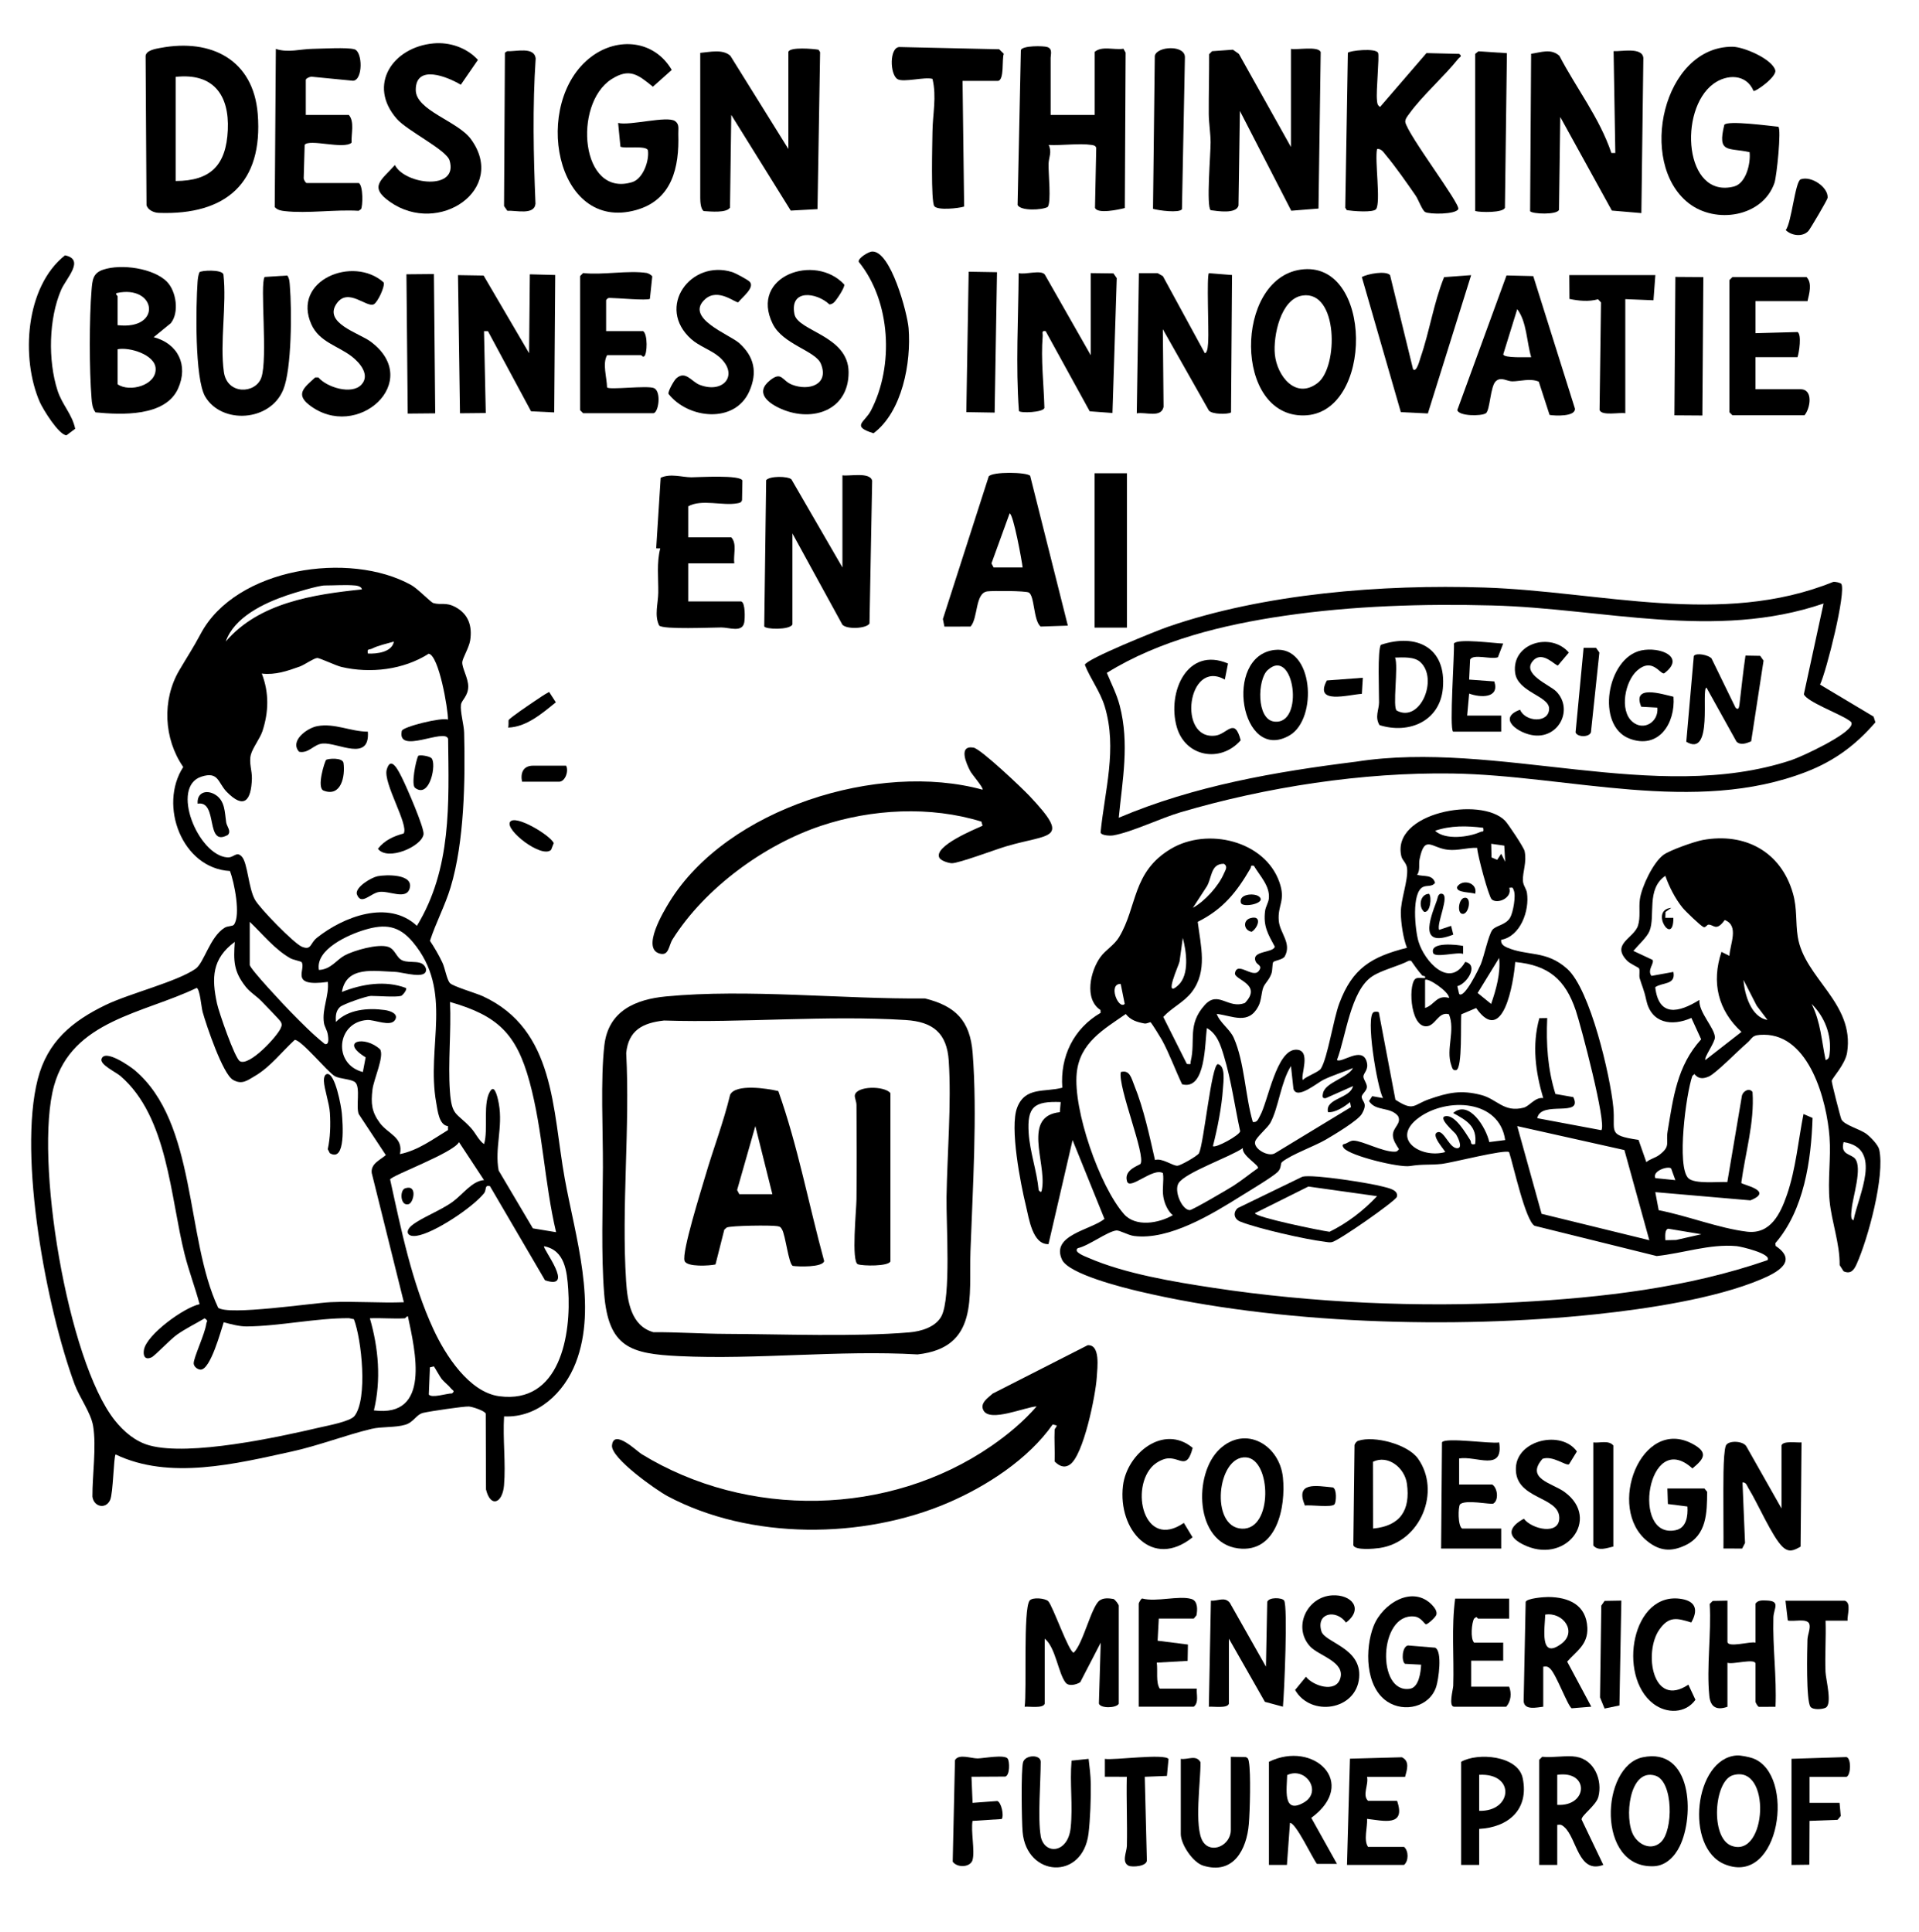 <svg xmlns="http://www.w3.org/2000/svg" id="Laag_1" viewBox="0 0 591.26 595.28"><path d="M462.53,289.6c-.2,1.19.75,1.88,1.7,2.3,6.45,2.81,12.15.78,18.66,6.63,7.07,6.35,13.22,32.85,14.18,42.58.75,7.64-2.13,8.64,7.78,10.11l2.4,6.85c1.17-1,2.76-1.29,3.97-2.2,3.67-2.75,1.98-3.68,2.59-7.29,1.74-10.44,2.91-20.2,10.33-28.35l-3.01-6.59c-6.06,2.68-12.37,1.69-13.91-5.52-.7-3.28-1.3-4.25-2-6.64-.3-1.01.15-2.42-.24-3.15-.1-.19-2.81-1.46-3.6-2.26-5.16-5.25,2.07-6.94,3.31-10.91.81-2.59.2-5.37.57-8.07.53-3.87,4.11-11.38,7.28-13.7,1.97-1.44,9.56-4.11,12.08-4.57,12.95-2.38,24.1,3.51,27.8,16.44,1.35,4.7.78,8.86,1.48,13.33,2.01,12.86,17.59,20.39,15.21,35.7-.58,3.71-4.7,7.97-4.74,8.74-.04.61,2.65,11.12,2.97,11.83.83,1.81,5.65,2.95,7.78,4.56,1.2.9,3.56,3.34,3.88,4.76,1.83,8.09-3.45,27.54-6.97,35.34-.82,1.82-1.81,3.15-4.01,2.18l-1.21-1.89c.08-6.66-2.46-13.27-3.09-19.73-.63-6.42.45-13.26-.03-19.72-.82-11.11-6.15-31.48-20.15-31.54-4.02-.02-3.36.96-5.35,2.63-2.53,2.13-9.52,9.29-11.67,10.23-1.75.77-3.21.81-4.47-.75l-.63.6c-1.93,5.47-4.88,27.89-1.23,31.48,1.93,1.9,9.29,1.03,12.01,1.2l4.51-26.65c.36-1.38,2.27-2.5,3.26-1.09.63,9.47-2.22,18.67-3.47,27.99.13.59,10.33,2.38,2.82,5.39l-29.31-2.53,1.05,5.57c8.74,1.67,18.44,5.54,27.18,6.61,7.3.89,10.34-5.57,12.35-11.4,2.71-7.87,3.48-16.71,5.08-24.85l2.79,1.21c-.41,13.05-2.62,28.4-11.47,38.6l.11.84c7.01,4.68.49,8.17-4.41,10.24-14.21,6.02-35.44,9.16-50.89,10.8-43.74,4.64-98.18,3.06-140.97-7.08-4.85-1.15-21.52-5.29-23.6-9.71-3.57-7.62,8.86-9.15,13.07-12.58l-9.83-24.29-7.42,32.06c-4.95.15-6.01-7.91-6.96-11.82-1.66-6.81-5.04-24.14-2.7-30.24,2.5-6.52,8.49-4.67,13.92-6.14-.72-9.59,3.47-18.22,11.8-23.06l-.04-.88c-5.1-3.32-3.16-12.05.04-16.39,1.56-2.11,4.23-3.64,5.68-6.04,5.69-9.46,3.97-20.07,15.96-27.22,11.23-6.7,28.93-2.58,33.44,10.25,2.03,5.78-.6,7.02-.19,11.9.33,3.82,4.06,6.9,1.86,10.96-.6,1.1-3.23,1.26-3.58,1.81-.32.5-.16,2.39-.53,3.47-.7,2.02-1.97,2.93-2.51,4.28-.64,1.63-.55,4.01-1.54,5.86-3.05,5.76-7.78,2.96-12.81,2.31.98,2.8,4.02,4.63,5.25,7.4,3.32,7.48,3.52,17.98,5.86,25.91,1.37.24,1.65-.9,2.18-1.82,2.47-4.28,5.03-20.35,11.08-20.45,5.01-.08,1.3,8.13,2.16,9.32,1.14-1.17,4.91-2.42,5.58-3.51,2.07-3.37,3.81-15.14,5.66-20.09,4.05-10.82,9.82-14.32,20.83-17.12-1.15-2.89-1.86-7.67-1.88-10.81-.03-4.1,2.24-9.76,1.94-13.56-.15-1.79-1.45-2.45-1.78-3.82-3.18-13.43,24.47-18.59,31.94-10.97.97.99,5.81,8.25,6.04,9.38.72,3.52-.64,6.3-.52,9.11.06,1.48,1.04,2.43,1.24,3.74.83,5.43-1.97,13.43-7.98,14.48ZM456.97,255.05c-4.96-.62-9.97-.74-14.8.92,3.08,2.94,10.4,1.99,13.93.37.71-.33,1.13.3.87-1.29ZM455.1,261.24c-3.07-.12-5.77.91-8.93.59-5.14-.52-7.2-4.83-8.79,2.92-.33,1.59.26,3.38-.75,4.8,2.07.62,4.74-.21,5.53,2.46-.89,1.29-2.45.71-3.66,1.25-3.72,1.68-2.48,13.41-1.45,16.83,1.83,6.08,9.51,14.72,14.4,6.29,4.29.93.49,6.78-2.43,7.47l.56,2.4c1.61,1.62,6.24-8.16,6.64-9.09,1.02-2.45,2.4-9.08,3.57-10.62,1.08-1.41,4.13-1.49,5.48-3.78.94-1.6,1.86-6.79,1.14-8.43-.38-.88-.15-.94-1.4-.78,1.03,3.08-3.61,5.14-5.4,3.56-.95-.84-4.39-13.64-4.49-15.87ZM463.76,265.53l-.28-4.98-4.03-.57.1,4.21,1.74.73,1.24-1.86,1.23,2.47ZM367.53,279.72c3.7-2.05,7.84-6.6,9.54-10.5.49-1.13,1.36-2.28,0-3.07-4.3-.04-3.56,4.73-5.53,7.42l-4.01,6.16ZM387.72,299.31c1.48-1.81-.31-1.95-.78-2.94-1.68-3.56,5.37-2.66,5.83-4.69-2.1-3.89-3.59-6.3-2.99-10.99.17-1.34,1.02-2.54,1.16-3.82.4-3.87-2.77-6.99-4.61-10.1-1.23-.24-.75.27-1.05.78-4.28,7.37-8.42,12.57-16.25,16.49.91,7.36,3.11,15.15-1.81,21.6-2.42,3.17-6.17,4.81-8.81,7.69l7.27,14.5c1.65.17.99,0,1.21-.92,1.52-6.36-1.13-11.26,4.33-17.27,4.17-4.59,7.13,1.39,12.35-.61,5.57-5.82-3.43-7.13-3.06-9.19.67-3.72,5.38,1.54,7.21-.54ZM532.85,294.53c.13-3.56,3.11-9.31-1.45-11.06-2.68,3.73-3.4,1.33-5.02,1.43-.47.03-.9,1.02-1.54.73-.94-.42-5.54-4.86-6.43-5.95-2.21-2.71-4.17-6.51-5.3-9.82-5.96,4.08-2.99,12.26-4.88,17.01-.75,1.89-3.61,4.46-4.97,6.12l5.9,2.76c.66,1.06-1.75,3.14-.33,4.94l6.76-1.22c.78,4.09-3.33,3.13-5.6,4.7,1.1,9.35,7.33,7.83,13.61,3.93-.33,3.72,4.71,8.63,4.78,11.52.04,1.58-3.53,6.34-2.92,6.98l11.1-8.65c-7.25-6.68-9.29-15.28-6.16-24.66l2.45,1.23ZM363.01,303.58c3.55-3.28,2.54-10.41,1.42-14.6l-1.01,7.31c-.23,1.17-5.09,11.61-.41,7.29ZM459.43,309.33c1.53-4.4,2.97-9.53,2.47-14.18l-6.63,10.8,4.16,3.38ZM438.12,300.46c-1.21-1.36-2.31-2.91-3.34-4.42l-.67-.04c-3.34,1.75-8.2,2.8-11.28,4.8-6.76,4.39-8.16,18.77-10.9,25.8,1.46,1.09,7.67-4.34,9.13.45.79,2.6-1.01,3.52-.98,4.69.02.94,1.12,2.1,1.07,3.21-.05,1.2-1.67,2.21-1.6,3.05.14,1.6,2.01,1.8.04,5.21-1.19,2.06-8.69,6.52-11.16,7.96-3.33,1.95-10.57,4.56-13.39,6.83-.67.54-.07,1.78-1.37,3.09-1.51,1.51-8.81,5.87-11.16,7.34-8.99,5.63-22.25,13.79-33.13,12.39-1.82-.23-4.46-1.82-5.46-1.69-2.82.37-8.56,4.77-11.82,5.44-1.63,1.18,2.44,2.63,3.18,2.96,11.33,4.95,26.54,7.45,38.81,9.31,30.18,4.57,63.23,6.06,93.71,4.38,25.94-1.42,52.14-4.42,76.78-12.94,1.42-1.94-8.1-4.2-9.54-4.33-8.31-.73-16.43,2.2-24.6,3.06l-37.62-9.32c-2.85-1.62-6.57-18.84-7.85-22.69-1.12-.98-17.89,3.32-20.71,3.62-3.9.41-5.81,0-9.84.66-3.26.54-18.3-3.08-20.35-5.51-.37-.44-.66-1.12.07-1.27,1.02-.2,1.83-1.09,2.92-1.06,2.74.07,8.86,3.45,12.6,3.42.8,0,.9-.2,1.37-.79-.81-1.26-1.87-2.76-1.87-4.32,0-2.44,2.75-3.53,1.6-5.86-2.43-3.01-6.91-1.35-8.96-4.64l.98-1.5,3.33.59c-1.77-3.15-5.58-25.64-2.77-26.53.35-.11,1.64-.25,1.55.43l5.05,26.61c5.74,3.72,5.49,1.53,10.39-.17,5.85-2.04,9.82-2.92,16.06-1.29,4.88,1.27,6.97,5.49,13.08,3.9,1.77-.46,3.59-3.36,6.01-2.94-2.4-8.16-3.49-16.32-1.2-24.63l2.43-.04c-.35,8.06.13,15.67,2.53,23.39l5.51.97c3.12,6.47-9.97.83-11.11,6.49l19.74,3.7c1.74-1.88-6.35-32.41-7.86-36.87-3.23-9.57-8.38-13.97-18.67-14.95-.48,6.21-3.68,26.11-12.04,14.18l-4.55,1.93c-.32,2.13.43,16.77-1.62,17.2-1.1.23-1.24-.83-1.5-1.57-1.71-4.89,1.34-10.69-.71-15.64-3.32-.96-4.1,3.69-7.04,3.71-5.13.03-5.55-13.94-3.01-14.79.79-.26,1.84-.02,2.69-.08.23-.92-.63-.48-.96-.85ZM439.08,301.93v8.64c3-.94,3.49-4.15,7.4-3.09.03-1.91-6.61-6.37-7.4-5.55ZM544.58,314.26l-3.32-4.38-4.07-7.95c.3,4.49,2.35,11.51,7.4,12.33ZM345.3,303.16c-4.01-.1-.7,8.08,1.24,6.16l-1.24-6.16ZM562.48,326.6c1.13-.23,1.14-1.21,1.25-2.13.65-5.59-1.58-11.26-5.57-15.14,2.81,5.55,3.06,11.3,4.32,17.27ZM354.49,314.97c-.17-.09-1.19.52-1.9.38-2.3-.44-4.22-1-5.73-2.91-6.9,4.79-14.17,8.87-15.11,18.18-1.14,11.33,7.01,34.82,14.54,43.44,3.62,4.14,10.78,2.85,15.06.36-1.57-1.24-2.62-3.75-2.92-5.7-.41-2.59.24-4.86-.12-7.27-3.14-1.84-10.4,5.6-11.09,2.42-.99-3.53,3.89-4.82,4.18-5.27,1.68-2.66-6.99-23.53-6.07-28.28,2.76-.81,3.26,1.91,4.17,4.16,2.87,7.06,4.67,15.51,6.36,22.94,2.19-.73,5.51,1.88,6.95,1.76.96-.08,5.99-2.91,6.61-3.84,1.52-3.11,3.83-27.4,5.83-27.47,2.43.58,1.69,5.33,1.54,7.69-.36,5.46-1.71,12.29-3.08,17.59.87.68,8.2-3.34,8.4-4.59-1.68-7.67-2.72-15.64-5-23.17-1.01-3.32-2.05-6.79-5.24-8.63-.7,4.34-.25,19.33-7.66,17.32-2.05-4.3-3.94-9.5-6.2-13.64-.42-.77-3.21-5.28-3.5-5.44ZM416.87,329.08c-2.96,1.23-6.16,2.21-9.05,3.59-1.93.92-8.27,6.34-9.3,2.81l-.76-7.01c-3.14,4.95-3.78,12.7-6.32,17.44-.85,1.59-4.35,4.45-4.72,5.82-.6,2.22,4.08,4.86,6.11,3.6l23.43-14.22-.31-1.53c-1.64,1.4-4.63,3.33-6.78,3.08-.94-4.3,6.84-4.12,7.71-8.02l-8.33,3.7c-1.24.26-1.11-.67-.91-1.54.76-3.35,7.6-4.67,9.24-7.72ZM326.81,339.56c-8.21-.3-10.38,1.45-9.87,9.55.37,5.79,2.55,11.81,3.08,17.59.87,1.14.93.32,1.09-.75,1.15-7.97-6.11-22.05,5.43-23.27l.27-3.13ZM463.76,351.28c-1.79-12.58-17.93-13.13-26.45-7.02-9.15,6.56.37,12.81,7.95,10.72.26-.25-4.93-5.58-2.15-6.16,1.93-.4,3.69,5.47,6.15,4.93,1.48-.32-.23-3.61-.66-4.27-.36-.55-6.05-5.38-3.04-5.59,2.96-.21,6.04,5.29,7.43,7.39.47.72-.15,1.59,1.52,1.22.69-5.46-2.65-7.28-6.78-9.56,4.94-4.22,10.16,4.56,11.13,8.95l4.91-.62ZM508.17,382.13l-7.68-27.78-33.02-7.38,7.51,27.03,33.2,8.13ZM571.1,375.95c1.43-7.6,9.23-22.18-3.07-24.05-1.08,3.94,2.26,3.59,3.52,5.1,2.35,2.83-.73,11.82-1.04,15.57-.06.72-.52,3.38.6,3.38ZM382.93,353.75c-3.87,2.72-17.57,7.43-19.77,10.75-1.56,2.35.98,8.31,3.42,8.36.77.02,11.86-6.48,13.47-7.51,2.55-1.64,5.04-3.68,7.54-5.43.43-.92-5.06-3.9-4.66-6.17ZM514.89,360.01c-.95-.84-5.89.76-4.86,2.99l6.17.62-1.31-3.61ZM524.22,380.29l-10.2-1.7c-1.19.21-.92,2.55-.9,3.54l3.31-.08,7.79-1.76Z"></path><path d="M155.31,436.43c-.44,6.91.57,14.43-.02,21.26-.47,5.5-4.16,6.99-5.55,1.23l-.08-23.35c-.3-.9-4.18-2.15-5.2-2.2-1.62-.08-12.08,1.48-14.02,1.94-2.24.53-2.92,2.89-5.57,3.68-3.12.93-7.2.51-10.44,1.28-7.89,1.88-16.08,5.11-24.5,6.96-17.31,3.8-37.7,8.87-54.31.91-.61.7-.73,11.95-1.69,14.04-1.35,2.95-5.04,2.12-5.45-1.05-.04-6.59,1.28-15.41.21-21.79-.68-4.05-4.23-8.83-5.7-12.81-8.63-23.37-17.48-70.08-11.36-94,2.96-11.58,10.57-17.87,20.92-22.88,7.34-3.55,21.94-7.14,27.71-11.15,2.62-1.82,4.39-9.82,8.95-12.65.99-.61,2.46-.39,2.87-.95,2.15-2.88.08-13.14-1.23-16.53-14.74-.77-22.07-20.21-14.39-32.04-6.01-8.66-6.6-20.68-1.21-29.82,2.47-4.2,4.22-6.78,6.62-11.28,10.82-20.29,45.83-25.56,64.86-14.95,2.03,1.13,5.99,5.31,6.8,5.54,2.38.68,3.79-.38,6.79,1.23,4.04,2.17,5.23,5.91,4.54,10.28-.37,2.33-2.43,5.53-2.44,6.8-.02,1.82,1.86,4.85,1.84,7.42-.02,2.91-2.06,4.2-2.23,5.53-.29,2.25.91,6.24.97,8.63.37,14.77.06,33.72-4.17,47.7-1.7,5.63-4.54,10.89-6.35,16.47,1.43,2.17,2.7,4.33,3.82,6.69.81,1.69,1.34,5.2,2.32,6.32.9,1.03,8.07,3.11,10.13,4.06,22.35,10.3,21.4,34.86,25.25,56.18,3.21,17.78,10.18,39.29,3.38,56.79-3.57,9.18-11.67,16.97-22.06,16.5ZM109.34,180.39c-2.87-.26-6.3,0-9.25,0-1.99,0-9.44,2.27-11.74,3.06-7.07,2.42-16.21,6.73-18.79,14.21,10.23-11.96,27.01-14.51,41.94-16.05-.07-.9-1.49-1.17-2.16-1.23ZM113.35,201.37c2.65.13,7.44-.37,8.01-3.7-2.26.71-4.63,1.12-6.77,2.19-.87.44-1.56-.15-1.24,1.5ZM138.03,221.73c.03-3.26-2.79-19.76-5.94-20.31-7.79,4.98-17.99,6.15-26.88,4.08-1.76-.41-6.77-2.83-7.49-2.76-1.12.1-3.88,2.1-5.35,2.63-3.86,1.38-7.54,2.66-11.71,2.17,2.28,5.89,2.15,11.81.19,17.77-.7,2.14-3,5.11-3.56,7.22-.65,2.47.4,4.94.32,7.4-.22,6.73-2.39,9.55-7.78,4.03-2.7-2.77-2.43-6.35-7.72-4.68-9.74,3.06-1.1,24.22,7.91,24.9,2.11.16,2.8-2.06,4.49-.23,1.8,1.96,2.01,9.6,4.03,13.25,1.47,2.67,12.07,13.52,14.49,14.51,2.96,1.21,2.49-1.07,4.6-2.75,8.17-6.51,22-11.89,30.83-3.7,10.74-17.63,9.84-37.69,9.61-57.61-.93-3.43-15.88,5.03-14.27-2.46.27-1.24,12.22-4.24,14.24-3.47ZM76.95,284.04v13.26c0,1.18,10.85,12.69,12.64,14.51,3.37,3.43,6.73,6.86,10.5,9.86,1.47.39,1.03-2.1.94-2.79-.22-1.52-1.04-2.49-1.22-3.72-.64-4.33,1.64-8.33,1.2-12.62-12.14,1.7-6.59-3.91-8.09-6.1-.15-.23-2.67-.73-3.45-1.18-4.86-2.76-8.56-7.46-12.52-11.23ZM123.53,306.86c-1.56.44-7.1,0-9.25,0-1.24,0-8.53,2.5-9.53,3.42-1.33,1.23-1.36,2.89-1.26,4.6,3.8-3.89,9.87-4.39,15.07-3.67,1.65.23,4.36,1.15,3.15,3.07-1.4,2.2-6.33-.15-8.59,0-9.45.65-10.65,13.65-1.32,16.03l.86-4.53c-8.21-4.98-.27-6.85,4.44-2.47,1.38,2.1-1.96,9.22-2.34,12.41-.5,4.23-.29,6.84,2.3,10.32,2.51,3.37,7.29,4.36,6.17,9.56,5.58-1.15,10.05-4.52,14.8-7.41v-1.21c-2.76-.28-3.19-4.8-3.62-7.18-3.17-17.54,5.51-34.34-7.22-49.54-4.29-5.12-8.56-5.64-14.78-3.78-5.06,1.5-15.28,6.03-14.15,12.38,3.68-.15,5.39-3.09,7.88-4.45,2.88-1.57,10.28-3.68,13.42-2.68,2.23.71,2.52,3.38,4.44,4.2,2.47,1.05,6.33-.54,7.27,2.62.39,3.48-7.03.99-9.56.9-6.44-.22-15.02-1.93-16.37,6.19,6.19-2.45,13.33-3.64,19.74-1.22.44.57-1.11,2.34-1.54,2.46ZM80.41,308.35c-1.33-1.42-3.3-2.53-4.68-4.28-3.79-4.77-3.79-8.02-3.4-13.86-7,5.17-7.18,11.06-5.46,19.02.56,2.6,5.43,16.73,7,17.72,2.85,1.8,11.66-7.69,12.66-10.25.31-.81.4-.96.02-1.8-.28-.6-5.1-5.47-6.12-6.55ZM109.5,333.54c-1.11-1.11-4.74-1.04-6.36-1.97-2.15-1.23-10.31-11.19-12.32-11.17-3.95,3.59-7.47,8.33-12.32,11.16-2.33,1.36-3.96,2.75-6.73,1.15-3.16-1.83-8.21-16.88-9.33-20.9-.41-1.48-.85-7.21-1.86-7.41-16.31,7.87-38.3,9.96-43.92,30.1-6.22,22.28,4.14,84.76,18.69,103.11,2.77,3.49,6.37,6.58,10.75,7.76,12.38,3.35,39.45-2.51,52.44-5.55,2.48-.58,9.39-1.83,10.7-3.55,4.1-5.33,2.19-23.53-.2-29.8l-1.53-.32c-10.29-.02-21.35,2.46-31.5,2.55-2.21.02-4.94-.7-7.08-1.29-.89,2.67-4.06,14.58-7.1,14.59-.93,0-2.11-.89-2.15-1.9-.06-1.73,3.47-9.1,3.88-12.2.1-.78.75-.86-.5-1.7-2.83,1.68-5.83,3.13-8.53,5.03-2.07,1.46-6.78,6.49-7.83,6.98-2.05.96-2.68-.48-2.35-2.32.82-4.67,12.34-13.04,17.15-14.05-1.36-5.08-3.31-10.21-4.62-15.4-4.43-17.58-5.14-42.28-19.76-54.89-1.42-1.23-6.37-3.5-5.84-5.25.98-3.22,8.72,2.2,10.16,3.4,19.28,16.21,15.64,51.71,25.78,73.23,3.08,2.48,28.96-1.45,34.67-1.71,7.48-.34,15.06.31,22.54.02l-9.9-39.83c-.35-2.87,2.58-3.97,4.34-5.51l-8.34-12.63c-.92-2.33.58-8.11-1.05-9.75ZM171.34,379.66c-3.61-15.22-4.07-31.32-8.19-46.4-4.03-14.73-9.75-20.32-24.5-24.54.42,9.02-.66,18.51-.03,27.48.56,7.87,2.02,6.48,6.51,11.38,1.4,1.52,2.29,3.72,4,4.94,1.43-4.35-.61-13.23,2.16-16.66,1.33-1.65,2.25,3.36,2.41,4.25,1.3,7.27-1.35,13.73-.06,20.55l10.55,17.82,7.14,1.18ZM149.13,363.62l-7.71-11.71c-1.83,3.38-20.89,10.31-21.22,11.5,3.39,15.42,6.71,31.89,13.4,46.28,3.61,7.78,10.89,19.26,20.21,20.51,18.74,2.49,22.24-18.84,21.26-32.98-.38-5.52-1.03-12.01-7.43-13.23-.62.6,9.77,13.63.29,10.49l-16.97-29c-1.79-.47-.98,1.11-1.81,2.16-3.4,4.31-15.47,12.41-20.86,13.14-2.92.39-3.57-1.46-1.35-3.25,2.87-2.32,8.86-4.56,12.52-7.23,3.12-2.27,6.04-6.47,9.67-6.69ZM124.76,406.19c-3.57.21-7.22-.16-10.8,0,2.67,9.25,3.51,18.95,1.24,28.38,17.68,2.28,12.73-18.36,10.48-29-.43-.03-.75.61-.92.62ZM133.69,421l-1.23.3-.34,8.36c.85,1.25,5.56-.35,7.14-.33,1.06-.8.2-.89-.32-1.55-.77-.98-1.92-1.79-2.76-2.79-.7-.85-2.32-3.84-2.5-3.99Z"></path><path d="M205.17,307.02c25.07-2.41,54.47.87,79.83.62,9.46,2.35,13.9,6.88,14.68,16.79,1.48,18.76,0,42.21-.67,61.07-.5,14.01,2.63,29.71-16.3,31.82-24.26-1.39-49.48,1.67-73.43.53-15.08-.72-21.83-2.71-23.14-19.32-.94-11.9-.44-26.69-.38-38.81.05-11.23-.78-27.05.45-37.67s9.64-14.13,18.96-15.03ZM204.53,314.45c-6.5.73-10.88,2.97-11.59,10,1.21,23.02-1.51,47.4-.03,70.35.4,6.16,1.53,13.74,8.39,15.67,7.47-.04,14.86.49,22.25.52,17.41.07,39.81.97,56.71-.47,3.55-.3,8.05-1.64,9.81-5,3.01-5.76,1.43-28.77,1.56-36.69.22-13.35,1.54-28.76.69-41.92-.56-8.69-4.94-12.09-13.28-12.62-24.24-1.54-50.1.93-74.49.15Z"></path><path d="M567.31,179.87c1.58,2.49-4.58,26.98-6.54,31.07l16.5,9.86.56,1.76c-6.02,6.96-12.56,11.85-21.21,15.22-34.46,13.41-73.49,1.08-109.21.55-27.58-.41-57.27,4.16-83.72,11.96-6.07,1.79-15.1,6.14-20.7,7.11-.86.15-3.65.09-3.89-.91,1.3-13.02,5.19-25.82,1.29-38.78-1.39-4.63-4.38-8.44-6.14-12.87.41-1.77,22.28-10.56,25.39-11.64,29.79-10.34,66.24-13.19,97.69-12.17,35.72,1.15,73.08,12.18,107.46-1.72.59-.16,2.31.26,2.52.59ZM561.85,185.95c-33.39,11.43-68.06,1.48-102.06.6-21.38-.55-42.97.1-64.11,3.19-18.77,2.74-38.48,7.53-54.65,17.58,1.39,3.38,3.04,6.51,3.97,10.1,3.04,11.69.84,22.79-.3,34.54,23.18-9.84,48.22-14.17,73.11-17.27,43.38-6.81,92.31,13.34,134.04-.45,3.33-1.1,17.93-7.91,18.61-11.01.19-.85-.47-1.03-.99-1.41-2.34-1.71-13.01-5.73-13.68-7.93l6.06-27.94Z"></path><path d="M324.95,440.43c0-.19.57-.65.63-1.22l-1.24-.32c-7.48,10.68-20.31,19.02-32.29,24.16-26.22,11.24-60.94,11.49-86.37-2.06-3.45-1.84-17.47-11.7-17.12-15.61.48-5.3,7.67,1.76,9.11,2.64,32.53,19.96,76.23,19.23,107.73-2.46,5.1-3.51,9.96-7.57,13.99-12.22-3.43.14-14.37,4.99-16.37,1.24-1.21-2.28,1.41-3.88,2.85-5.2l29.24-14.89c3.98-.26,3,6.84,2.81,9.93-.32,5.27-4.05,24.02-8.31,26.86-1.77,1.18-3.32.37-4.67-.97.12-3.28-.16-6.6,0-9.87Z"></path><path d="M302.74,254.41l-.36-1.26c-15.72-4.87-33.77-3.91-49.31,1.26-17.61,5.86-35.92,19.25-45.83,34.99-1.27,2.01-1.09,5.22-4,4.41-5.67-1.58,1.26-13.04,3.01-15.89,17.77-28.89,64.45-43.4,96.49-34.6.42-.49-3.25-4.68-3.81-5.75-1.23-2.35-3.71-7.98,1.01-7.22,2.22.36,14.96,12.46,17.24,14.88,13,13.78,6.39,11.52-7.17,15.54-3.24.96-14.53,5.2-16.71,5.2-1,0-3.4-.76-3.87-1.67-1.86-3.6,11-8.82,13.3-9.88Z"></path><path d="M242.9,15.98c.49-1.58,7.71-.94,9.29-.66l.49.74-.8,48.38-8.24.45-18.33-29.48-.39,28.56c-1.08,1.71-5.99,1.2-8.08,1.07-.96-.54-1.09-2.93-1.09-4.03V16.29c2.87-.23,6.9-1.26,9.28.9l17.87,28.71V15.98Z"></path><path d="M496.47,47.14h1.22s-.53-31.38-.53-31.38c2.4.15,8.86-1.32,9.17,2.1l-.61,47.8-9.1-.78-15.89-28.84-.39,28.6c-.53,1.62-8.28,1.33-8.9.43l.31-48.5c3.05-.42,6.1-1.72,8.71.62,5.23,10.02,12.38,19.14,16.02,29.95Z"></path><path d="M397.75,15.06c1.88.38,8.52-.95,9.17,1.01l-.68,48.19-8.39.67-15.83-30.75-.43,29.19c-.77,2.62-6.39,1.68-8.55,1.4-1.43-1-.02-17.48-.04-20.93-.01-2.65-.55-6.04-.57-8.69-.03-6.15.14-12.29.12-18.45l.92-.93,6.4-.46,1.84,1.3,16.04,28.68V15.06Z"></path><path d="M49.46,14.76c15.69-2.96,28.62,3.7,29.95,20.35,1.69,21.2-9.7,31.22-30.48,30.48-1.5-.05-3.36-.85-3.79-2.38l-.28-46.01c.22-1.71,3.04-2.15,4.6-2.45ZM54.12,55.77c10.89-.02,15.56-4.95,16.07-15.7.51-10.91-4.57-17.65-16.07-16.38v32.08Z"></path><path d="M323.72,35.42h13.57V15.98c2.2-1.91,6.04-.51,8.85-.96l.67,1.19-.24,47.89c-1.76.46-8.52,1.94-9.19-.09l.38-18.45c-.21-.69-.76-.8-1.39-.9-3.79-.58-9.26.22-13.27,0,1.08,2.18.04,3.76-.03,5.83-.09,2.72.91,11.89-.28,13.29-1.74.96-8.32,1.28-9.26-.62l1.01-47.73c.46-1.41,6.92-1.35,8.16-.93,1.68.58,1.01,2.35,1.01,3.31v17.58Z"></path><path d="M259.56,146.46c2.17.33,8.51-1.11,9.16,1.66l-.82,44c-.93,1.57-7.05,1.88-8.37.33l-15.39-28.1v28.07c-.8,1.73-8.39,1.55-8.67.55l.59-45.02c1.04-1.32,6.63-1.28,7.78-.26l15.72,27.15v-28.38Z"></path><path d="M424.28,45.91c-.76,3.4,1.21,16.49-.3,18.52-.87,1.17-7.29.6-9,.33l-.49-.74.8-47.76c.45-.64,8.58-1.58,9.31.04.45,1.01-.66,11.76-.35,14.53.1.93.06,1.53.96,2.12l14.3-16.59,10.08.24c1.06.79.21.89-.32,1.55-4.43,5.54-11.18,11.45-15.11,16.96-.54.76-1.19,1.45-1.19,2.46.75,3.96,17.06,25.29,16.34,26.85-.77,1.69-8.85,1.66-10.21.91-.88-.48-2.13-3.92-2.94-5.08-2.65-3.82-6.22-8.95-9.15-12.44-.71-.85-1.41-2.08-2.72-1.9Z"></path><path d="M191.16,45.2l-.71-7.32c3.63.92,15.1-2.29,17.54-.57,1.42,1,.95,2.44,1,3.99.33,10.27-1.9,20.3-12.98,23.41-25.05,7.03-32.26-33.29-13.88-47.19,8.2-6.21,19.45-5.19,24.84,4.02l-5.8,5.18c-4.51-3.65-7.16-5.91-12.77-2.32-11.94,7.66-9.53,36.63,6.41,31.71,3.35-1.04,5.29-6.63,4.82-9.81-.53-1.57-7.04-.43-8.47-1.1Z"></path><path d="M540.27,28.01c-2.18-5.24-8.17-5.26-12.37-2.17-10.85,7.99-8.94,35.54,6.34,31.63,3.75-.96,5.21-7.19,4.82-10.59-6.63-1.48-9.98.51-7.79-8.42.97-1.44,14.16.35,16.65.59.99.7-.49,15.28-1.2,17.33-3.64,10.48-18.13,12.78-26.5,6.17-15.8-12.5-7.83-48.23,13.56-48.15,3.49.01,12.29,3.81,13.2,7.26.52,1.99-6.14,6.73-6.71,6.35Z"></path><path d="M317.4,146.61l11.61,46.16-8.39.28c-2.27-1.9-1.81-9.58-3.69-10.5-1.06-.52-10.97-.55-12.69-.34-3.86.48-2.82,8.15-5.2,10.84l-8.06.02-.47-2.34,14.12-43.92c1.07-1.56,11.79-1.36,12.77-.2ZM315.08,174.84c-.21-1.94-2.89-16.65-4.01-16.64l-5.59,15.39.66,1.25h8.95Z"></path><polygon points="150.35 102.05 149.13 102.05 149.67 127.26 141.72 127.34 141.11 84.77 149 84.9 163.02 108.83 163.25 84.52 171.07 84.73 170.76 127.07 163.62 126.73 150.35 102.05"></polygon><path d="M94.22,35.42h13.26c1.81,2.08.69,5.86.84,8.55-2.44,2.16-13.08-1.3-14.45.67l-.29,10.19c-.05.52.6,1.57.94,1.57h16.04c1.39.88,1.23,7.24.66,8.06l-.74.49c-7.2-.44-15.73.89-22.75.1-1.16-.13-2.25-.32-3.08-1.24l.34-48.73c3.87,1.25,7.54.02,11.36-.03,2.91-.04,10.64-.52,12.86.14,2.55.75,2.65,9.55-.45,9.69l-12.41-1.21c-.65-.2-2.13.46-2.13.96v10.8Z"></path><path d="M336.06,84.15l7.01.09,1.01,1.45-1.32,41.56-7.01-.52-13.57-24.69c-1.41-.24-.84.62-.92,1.54-.6,7.16.35,14.96.53,22.13-.46,1.39-7.42,1.63-7.85.93-1.04-14.17-.17-28.27-.08-42.49,2.03.56,6.85-1.11,8.05.44l14.16,24.86v-25.29Z"></path><path d="M371.23,108.83c.95-.17.97-2.96,1.03-3.79.21-2.96-.51-20.11.21-20.87l7.13.57-.31,42.34c-.9.62-5.96.65-6.85-.63l-14.16-25.01.22,23.93c-.73,3.49-5.52,1.5-8.25,1.99l.65-43.19h5.79s1.6.91,1.6.91l12.94,23.76Z"></path><path d="M51.45,86.83c2.86,2.9,3.84,9.48,1.16,12.77l-5.26,4.29c7.5,1.97,10.77,8.64,7.51,15.85-3.94,8.71-17.46,8.09-25.42,7.32-.96-1.25-1.11-2.81-1.23-4.32-.72-8.7-.72-24.73,0-33.36.26-3.07.39-5.22,3.58-6.29,5.54-1.86,15.49-.49,19.68,3.74ZM36.23,100.19c13.87,1.62,12.02-12.64-.36-9.88-.36.46.36.79.36.93v8.95ZM36.23,107.6v10.8c3.66,2.57,12.01.35,11.72-4.89-.24-4.28-8.13-6.64-11.72-5.9Z"></path><path d="M133.57,13.37c5.01-.46,10.26,1.34,13.68,5.08l-5.28,7.66c-4.12-2.47-13.89-6.44-13.87,1.6,0,6.35,12.88,9.55,16.98,15.15,11.31,15.44-9.84,29.92-24.91,19.35-6.72-4.71-2.59-6.73,1.5-11.36,3.1,6.08,19.71,8.01,16.84-1.43-1-3.27-13.02-9.11-16.23-12.77-9.18-10.47-1.26-22.14,11.29-23.28Z"></path><path d="M228.4,185.33c1.28.39,1.13,5.27.91,6.46-.6,3.2-4.61,1.54-7.04,1.54-2.92,0-18.01.7-19.17-.6-1.54-3.13-.32-6.73-.28-10.15.05-4.51-.53-9.27.61-13.6l-1.25-.02,1.38-21.75c3.03-1.41,6.6-.16,9.43-.15,2.13,0,15.32-.83,15.75,1.03l-.11,5.98c-.21.8-.75.88-1.46,1.01-4.51.83-11.06-1.36-15.12.92v9.56h13.26c1.85,1.96.57,5.46.93,8.02h-14.19s0,11.72,0,11.72h16.35Z"></path><path d="M400.7,83.08c22.49-3.28,22.74,44.54,1.05,44.92s-21.42-41.95-1.05-44.92ZM401.31,91.06c-6.77.98-9.06,12.57-8.52,18.11.64,6.63,6.4,14.06,13.21,8.82,6.4-4.93,6.34-28.54-4.68-26.94Z"></path><path d="M477.44,127.85l-3.33-10.26c-2.64-1.11-5.69-.1-8.16-.09-1.6,0-3.44-1.49-5.02-.09-1.79,1.49-1.8,9.1-3.15,9.94-1.51.94-8.3.87-8.77-.99l15.16-41.49,8.24.2,12.85,40.85c.16,2.51-6.14,2.22-7.82,1.93ZM471.78,110.06c-1.42-4.69-1.35-10.94-4.31-14.8l-4.3,13.89c.05,1.26,7.31.85,8.61.91Z"></path><path d="M88.52,84.9c.7.96.7,2.11.79,3.24.62,7.35.59,25.56-2.04,31.94-4.06,9.88-18.95,10.7-24.03,2.14-3.3-5.57-2.88-28.09-2.37-35.32.07-1.04.2-2.03.58-3.01.42-.59,6.89-.95,7.39.65,1.06,9.4-1.15,20.96.14,30.09,1.01,7.08,9.72,6.76,11.52,1.76,2.08-5.77-.48-28.9,1.03-31.05l6.98-.45Z"></path><path d="M556.92,92.79h-16.04v9.87l12.99-.35c1.28.89.47,6.21-.04,7.75h-12.96v9.87h13.88c4.03,0,3.01,5.92,1.23,8.02h-22.21l-.93-.93v-40.72l.93-.93h22.83c1.84,1.87.83,5.13.31,7.4Z"></path><path d="M296.57,24.93l.49,38.72c-1.74.55-8.13,1.23-9.18-.11-1.13-1.44-.61-19.68-.58-22.92.06-5.47,1.34-10.72.01-16.31-2.37-.71-9.01,1.19-10.8.06-2.36-1.49-2.49-9.74.59-9.88l30.76.69,1.42,1.39c-.65,1.49.28,8.36-1.91,8.36h-10.8Z"></path><path d="M199.41,84.15c.3.05,1.47.66,1.56,1.04l-.73,6.89c-.93.58-10.14-.27-12.23-.28-.73,0-.79.05-1.26.67v9.56h11.41c1.46.97,1.28,7.1.32,7.76-.44.37-.78-.36-.93-.36h-10.49c-1.51,2.53-.09,6.89-.02,9.92.52.89,12.56-.7,14.52.26,2.27,1.1,1.35,7.71-.31,7.71h-21.59l-.93-.93v-41.33l.93-.93c6,.69,14.02-.93,19.74,0Z"></path><path d="M435.39,113.77c1.07,1.14,2.09-3.03,2.28-3.58,2.78-8.01,4.06-16.88,7.27-24.8l8.33-.61-13.33,42.61-8.33-.4-12.02-41.62c1.77-1.01,7.46-2.05,8.7-.59l7.09,29Z"></path><path d="M111.33,118.54c2.84-3.02-.53-6.85-2.98-8.73-4.22-3.25-9.95-4.43-12.39-9.82-6.18-13.64,12.89-21.39,22.26-12.96.42,1.31-1.88,6.11-3.03,6.72-2.22,1.17-7.86-5.21-11.39-.33-4.4,6.08,6.81,9.18,10.36,11.81,16.54,12.26-4.19,31-18.91,19.52-4.41-3.44-1.26-5.53,1.87-8.46h.98c2.61,3.08,10.26,5.41,13.23,2.25Z"></path><path d="M256.91,93.22c-.39.34-.83.55-1.35.58-4.05-3.8-12.32-4.78-10.79,2.99,1.04,5.31,16.66,6.57,16.69,17.91.03,11.64-10.97,15.49-20.65,11.34-4.2-1.8-8.33-5.07-3.5-8.9,3.58-2.84,3.62.18,6.7,1.38,5.26,2.06,11.52-.05,8.91-6.44-1.65-4.03-11.7-5.91-14.84-12.3-7.24-14.73,13.08-21.87,22.04-12.11.23.92-2.48,4.92-3.21,5.56Z"></path><path d="M321.87,524.95c-.47,1.52-4.76.78-6.17.93.7-4.96-.5-30.05,1.53-32.71.86-1.12,4.78-.74,5.72.17,1.4,1.35,6.4,15.87,7.87,15.87,2.9-2.74,5.43-14.24,7.97-16.07,1.22-.88,2.86-.71,4.27-.47.57.2,1.64,1.72,1.64,2.06v30.23c-.79,1.39-5.69,1.47-6.12-.08l.56-18.74-6.31,12.18c-1.19.76-3.51,1.35-4.48.16-2.27-2.78-3.12-10.99-6.47-13.57v20.05Z"></path><path d="M230.99,86.8c1.68,1.82-2.35,4.8-3.51,6.33-.8.35-6.17-4.53-10.19-.98-6.59,5.84,7.54,10.91,10.5,13.59,4.66,4.23,5.62,9.05,3.09,14.81-4.45,10.11-18.89,8.51-24.92.8-.19-.79,1.74-4.18,2.42-4.78,2.86-2.51,4.67,1.04,7.2,2.01,7.59,2.91,12.33-3.43,5.75-8.83-2.38-1.95-5.91-3.09-8.33-5.24-11.05-9.81-.2-24.73,12.64-20.66.95.3,4.77,2.33,5.35,2.96Z"></path><path d="M548.9,445.36c.47-1.52,4.76-.78,6.17-.93l-.29,32.11c-2.17,1.26-3.68,1.88-5.61,0-3.18-3.09-7.7-13.59-10.43-17.94-.47-.75-.69-1.94-1.86-1.84l.78,18.66-.89,1.72-5.76-.02c.05-4.83-.05-9.68-.02-14.52.02-3.47-.18-14.62.74-17.14.63-1.71,5.37-1.57,6.35.21l10.82,19.11v-19.43Z"></path><path d="M378.63,524.95c-.47,1.52-4.76.78-6.17.93l.63-32.69c2.13.17,4.21-1.32,5.82.64l11.14,19.7.39-19.96c.5-1.52,4.55-1.36,5.2-.43,1.19,1.7.05,28.52-.36,32.72l-5.56-1.5-11.08-19.46v20.05Z"></path><path d="M510.03,84.77l-.58,7.75-8.68-.35v35.16c-1.75-.34-7.31.9-7.93-1.01l.44-33.13-.91-.98c-2.92.81-5.89.49-8.81-.1l-.05-7.35h26.53Z"></path><path d="M418.52,443.92c4.85-1.62,15.19,1.04,18.37,5.49,7.14,10.02.91,25.7-11.84,27.56-1.59.23-7.54.81-8.08-.85l.37-30.93c.26-.56.55-1.06,1.19-1.28ZM423.05,470.97c8.36-.78,11.57-5.62,10.43-13.83-.68-4.9-5.84-9.01-10.46-6.74l.03,20.57Z"></path><path d="M156.31,15.76c2.65.18,8.25-1.47,8.74,2.21-.99,14.85-.68,29.92-.06,44.82-.38,3.58-6.01,1.99-8.68,2.15l-1.01-1.46.27-47.24.74-.49Z"></path><path d="M454.51,16.6l1-.79,8.78.57-.61,47.63c-.51,1.57-7.47,1.48-9.17,1.01V16.6Z"></path><path d="M355.25,64.34l.55-47.12c.56-3,9.53-3.53,9.28.59l-.91,46.65c-.86,1.24-7.14.4-8.91-.11Z"></path><path d="M475.48,525.87c-1.89.19-5.78,1.21-6.03-1.67l.62-30.65c.39-1.06,5.53-1.5,6.95-1.49,6.33.05,11.73,2.41,12.05,9.47.23,5.22-3.35,7.19-6.21,10.44l7.43,13.89-6.04.49c-1.2-.7-4.77-10.46-6.61-12.19-.78-.73-1.09-.75-2.15-.63v12.34ZM476.1,497.49c-.11,4.1-1.87,14.06,4.97,8.99,5.02-3.72.49-9.88-4.97-8.99Z"></path><rect x="337.26" y="145.82" width="9.96" height="47.56"></rect><path d="M375.76,446.51c8.01-7.52,18.5-1.27,19.52,8.73.93,9.09-1.86,23.38-13.82,21.84-13.35-1.72-13.83-22.93-5.69-30.57ZM383.89,449.04c-8.91-.57-11.2,21.55-1.24,21.97,9.66.41,9.09-21.47,1.24-21.97Z"></path><path d="M390.96,542.84c13.81-6.74,27.71,6.53,13.06,17.27l7.92,14.19h-6.18c-1.43-1.85-6.44-12.61-8.31-12.65l-.94,12.96h-5.54s0-31.77,0-31.77ZM396.59,546.93c-.09,4.1-1.49,12.24,5.1,8.48,5.87-3.35.58-11.18-5.1-8.48Z"></path><path d="M525.15,458.63l.83,1.02c-.03,6.41-.1,13.37-6.75,16.5-4.37,2.06-7.86,1.73-11.6-1.23-12.92-10.2-1.93-38.65,13.95-29.99,4.82,2.63,3.47,4.57-.13,7.52-13.81-12.6-19.08,22.11-5.07,19,3.26-.72,3.72-4.42,3.53-7.27l-6.02-.77-.15-4.78h11.41Z"></path><path d="M485.66,541.3c5.62.93,8.14,7.29,6.8,12.36-.7,2.64-5.28,5.73-5.16,6.96l6.69,13.99c-7.76,2.89-8.09-8.27-12.05-11.7-.78-.67-1.06-.79-2.14-.64v12.34h-5.55v-32.39l.93-.93c3.22.37,7.42-.51,10.49,0ZM479.8,556.1c9.47.59,10.01-10.68,0-9.25v9.25Z"></path><path d="M535.09,540.88c1.12-.08,3.89.48,5,.89,13.31,4.88,8.42,39.53-8.62,32.68-12.58-5.06-9.42-32.67,3.62-33.56ZM533.91,546.98c-5.82,1.74-7.04,19.33-.4,21.74,10.92,3.97,12.39-25.31.4-21.74Z"></path><path d="M506.16,541.44c15.12-3.11,16.02,17.96,11.38,27.42-1.53,3.13-4.23,5.97-7.91,6.15-17.88.85-16.49-30.89-3.47-33.57ZM511.69,567.63c3.93-3.54,3.9-18.77-1.63-20.51-8.12-2.56-9.74,13.31-6.72,18.46,1.75,2.99,5.51,4.62,8.35,2.06Z"></path><path d="M532.24,493.18v12.65c0,2.02,7.27-.22,8.64.31v-12.03c.77-1.14,2.16-1.01,3.4-.97,4.47.14,2.2,2.39,2.12,5.27-.26,9.2,1.05,18.28.65,27.48l-5.13.02c-.41-.13-1.04-1.39-1.04-1.56v-11.72c0-1.81-7.16.35-8.64-.31v13.57c-3.29,1.15-5.24.15-5.59-3.36-.89-8.85.66-19.3.12-28.33l.92-.93,4.54-.09Z"></path><path d="M441.33,494.63c.71.76,1.51,1.85,1.23,2.88-.22.82-2.67,2.96-3.17,2.96-.54,0-1.45-2.2-3.68-2.41-10.97-1.03-11.63,23.97-1.27,22.27,2.72-.45,3.31-5.05,3.42-7.41l-4.97-.27c-1.17-.82-.9-5.38.94-5.65l8.36.68c2.3,1.12,1.03,9.88.32,12.04-2.05,6.23-9.83,8.05-15.08,4.57-6.84-4.53-6.92-16.34-4.22-23.26s12.07-12.87,18.14-6.4Z"></path><path d="M444.02,477.14l.27-32.74c1.1-1.63,14.96.53,17.62.04,1.39,9.16-7.09,4.03-12.34,4.94v8.02h10.18c1.73,1.1,2.06,4.9.34,5.88-.69.39-8.67-1.37-10.25.25-.59.84-.71,6.61.66,7.44h12.03v6.17h-18.51Z"></path><path d="M379.24,541.3l4.54.09c.8.21.88.75,1.01,1.46.64,3.45.32,15.21-.01,19.12-.66,7.92-4.75,15.76-14.08,12.86-3.15-.98-6.89-6.52-6.89-9.77v-23.13c2.17.33,4.77-1.36,6.07,1.03.13,5.5-2.09,20.09.78,24.51,2.52,3.87,8.57,1.17,8.57-3.64v-22.52Z"></path><path d="M320.63,565.66c1.04,5.91,8.4,5.56,9.25-2.48.73-6.95-.33-13.77.28-20.7l5.25-.55c.3,2.55.62,5.07.67,7.66.08,4.28-.18,11.2-.7,15.38-1.82,14.53-19.1,13.39-20.31-.53-.28-3.24-.53-19.19.15-21.49s5.43-2.43,5.43-.12c0,6.15-.95,17.4,0,22.83Z"></path><path d="M357.03,498.73l-.36,6.8,9.34,1.18-.09,5.04-9.51.54c.36,2.49-.36,6.12.93,8.02h11.41c-.17,1.86.69,4.24-.93,5.55h-16.97v-31.77c0-.17.63-1.44,1.04-1.57,4.37,1.17,11.31-.99,15.19.15,2.07.61,1.87,3.41,1.57,5.02l-.83,1.02h-10.8Z"></path><path d="M268.61,77.51c5.81-.5,10.96,19.01,11.33,23.59.86,10.63-1.95,25.78-10.8,32.4-7.02-2.19-2.7-3.34-.82-6.95,7.19-13.75,6.17-33.72-3.75-45.9-.19-1.19,3.05-3.05,4.03-3.14Z"></path><path d="M432.91,547.47h-11.72c.57,2.41-1.55,5.6.31,7.4h8.95c2.79,8.05-4.13,6.14-9.25,5.55.16,2.65-1.14,6.54.3,8.64h11.1c1.44,1.23,1.44,4.32,0,5.55h-17.58l.91-32.73,15.99-.44c2.54,1.21,1.57,3.89,1,6.03Z"></path><path d="M464.99,492.56v6.17h-9.56c-.14,0-.33-.46-.62-.48l-.61.44c-.78,1.22-1.23,6.32,0,7.44h8.95v5.55h-9.87v8.02s11.7,0,11.7,0c.8,2,.59,4.46-.9,6.17h-16.04c-1.83,0-.32-5.34-.28-6.45.28-8.94-.6-18.05.59-26.86h16.66Z"></path><path d="M483.43,451.16c-1,.58-4.96-2.77-8.16-1.68-5.39,6.18,3.06,7.48,6.82,10.25,11.37,8.36.09,22.79-12.98,16.07-5.11-2.63-4.02-5.45.41-7.86,2.43,3.25,11.03,5.22,10.91-.36-.16-6.71-13.77-5.52-13.37-15.33.35-8.64,14.06-11.69,18.8-5.03l-2.43,3.95Z"></path><path d="M455.74,563.51v11.1h-5.55v-31.77c5.05-2.92,17.55-1.98,18.98,5.08,1.97,9.67-4.47,15.12-13.43,15.59ZM455.74,557.95c10.28.29,11.22-11.72,0-11.1v11.1Z"></path><path d="M20.01,78.67c6.29,1.28.37,7.08-1.16,10.62-3.84,8.87-4.1,21.77-1.14,30.98,1.45,4.52,4.5,7.27,5.46,11.84l-2.68,2.01c-2.36-.06-7.29-8.09-8.23-10.24-5.89-13.47-4.48-35.54,7.76-45.2Z"></path><rect x="280.8" y="101.05" width="43.27" height="8.73" transform="translate(191.99 406.05) rotate(-89.04)"></rect><rect x="499.02" y="102.37" width="42.65" height="8.61" transform="translate(410.05 626.26) rotate(-89.6)"></rect><rect x="125.43" y="84.47" width="8.47" height="42.92" transform="translate(-.98 1.21) rotate(-.53)"></rect><path d="M410.49,491.55c5.91-.32,9.8,4.14,4.23,8.39-2.99-4.16-9.29-3.05-7.59,2.66,1.06,3.57,12.45,5.08,11.63,14.33-.9,10.08-14.91,12.16-19.73,3.78l3.35-4.08c2.16,2.8,9.06,5.07,10.53.64,1.73-5.22-6.54-7.06-9.24-9.96-5.43-5.86-1.05-15.33,6.82-15.76Z"></path><path d="M355.4,451.44c-7.42,6.88-3.03,26.33,9.36,17.79l2.68,4.44c-12.36,9.95-23.08-2.29-21.44-15.89,1.21-10.05,12.6-19.09,21.47-11.67-1.79,6.93-3.77,2.95-7.65,3.24-1.45.11-3.38,1.14-4.42,2.11Z"></path><path d="M299.66,573.07c-.67,2.38-4.83,2.47-6.12.53l.69-31.25c1.13-2.1,5.05-.51,7.02-.55,2-.04,8.29-1.3,9.24.08.59.85.71,5.08-.74,5.51l-10.43.06.34,8.04,7.61-.57c1.25.39,2.13,4.49,1.37,5.55l-8.99.58c-.57,3.19.78,9.27,0,12.03Z"></path><path d="M557.53,547.47v8.02h9.25l.37,4.04-.98,1.19-8.64.32-.06,13.51-5.49.07v-32.7s16.92-.54,16.92-.54c1.5.36,1.42,5.41.05,6.1h-11.41Z"></path><path d="M521.08,499.91c-4.36-1.37-6.87-2.02-9.82,2.2-4.93,7.05-2.07,24.36,8.94,16.96l2.18,4.66c-2.99,4.22-8.81,4.39-12.97,1.22-11.24-8.57-6.56-34.99,8.82-32.26,4.46.79,4.92,3.64,2.87,7.21Z"></path><path d="M360.03,542l-.49,5.19-6.83.27.64,25.59c.2,2.1-4.62,2.29-5.59,1.82-2.27-1.08-.6-4.27-.56-6.1.16-7.09-.18-14.22-.02-21.31l-6.76-.02v-5.5c2.74.48,18.51-1.74,19.63.06Z"></path><path d="M568.33,493.18c2.22.6.73,4.61.92,6.17h-6.78c.18,5.23-.23,10.53-.02,15.76.1,2.43,2.18,10.04.02,11.08-1.06.51-3.87.71-4.64-.29-1.4-1.83-1.04-17.32-.94-20.7.05-1.52,1.01-3.53.58-4.82-.63-1.91-5.04-.6-6.64-1.1l-.71-6.08h18.2Z"></path><path d="M497.08,476.52c-1.98.44-4.57,1.51-6.17-.31v-31.77c2.03.23,4.7-.77,6.17.93v31.15Z"></path><polygon points="499.55 493.17 498.96 525.48 494.38 526.43 492.98 523 493.37 494.72 494.38 493.26 499.55 493.17"></polygon><path d="M554.84,55.24c3.33-1.14,8.54,2.54,8.26,5.73-.05.59-5.39,9.63-5.91,10.19-1.79,1.95-5.19,1.49-6.98-.26,1.81-2.32,2.89-15.07,4.62-15.66Z"></path><path d="M157.17,253.22c1.65-2.33,12.33,4.11,13.45,6.54l-.81,2.08c-2.86,2.82-14.37-6.18-12.64-8.62Z"></path><path d="M174.42,235.92c.88,1.66-.29,4.94-2.16,4.94h-11.41c-.57-2.75.41-4.94,3.39-4.94h10.18Z"></path><path d="M156.54,224.19c.26-.51.07-2.2.18-2.34.66-.86,6.6-4.88,8.01-5.82s2.9-2.01,4.46-2.83l2.07,3.19c-4.24,3.44-9.11,7.64-14.72,7.79Z"></path><path d="M411.22,463.45c-.77,1.18-7.46.13-9.17.44-3.1-7.46,3.48-6.09,8.67-5.58,1.23.64.98,4.41.5,5.14Z"></path><path d="M401.3,362.55c3.44-.79,20.88,1.99,24.95,3.1,1.43.39,4.71.98,4.13,3.11-.35,1.28-18.17,13.73-20.04,13.97-.77.15-1.5-.05-2.25-.14-5.88-.71-20.51-4.03-25.92-6.18-1.98-.79-2.36-2.83-.8-4.19l19.93-9.67ZM424.28,368.56l-21.15-2.97-16.47,8.21c0,1.24,20.43,5.43,22.99,5.73,5.5-2.7,10.45-6.52,14.63-10.97Z"></path><path d="M514.96,279.72l-1.81,1.28-.05,1.8h2.48c.08,9.17-7.54-2.45-.63-3.08Z"></path><path d="M387.75,276.13c3.04,2.1-4.96,3.75-5.42,2.04-.73-2.72,3.97-3.04,5.42-2.04Z"></path><path d="M385.22,282.91c3.64-1.07,2.56,2.81.44,4.18-2.49-.41-2.8-3.49-.44-4.18Z"></path><path d="M443.41,286.51l3.69-1.24.67,2.7c-10.54,4.1-7.38-4.34-5.07-10.5.28-.75.32-2.34,1.62-2.07,2.45.52-1.78,9.14-.91,11.1Z"></path><path d="M450.8,291.46v2.45c-1.74-.71-8.73,1.36-9.24-.31-1.06-3.53,7.52-2.52,9.24-2.14Z"></path><path d="M454.5,275.4c-1.15-.57-5.98-.22-5.55-2.15,1.61-2.57,6.46-1.28,5.55,2.15Z"></path><path d="M440.31,275.4c.89.99.41,5.96-1.53,5.55-1.86-1.62-1.22-5.49,1.53-5.55Z"></path><path d="M451.12,276.64c2.55-.55,1.44,5.35-.62,4.93-1.62-.33-1.06-4.57.62-4.93Z"></path><path d="M100.71,330.93c2.56-.56,4.44,10.13,4.61,12.04.26,3.05,1.3,15.28-3.7,12.34l-.63-1.24c.78-3.5.89-7.53.66-11.13-.2-3.16-1.75-7.32-1.85-9.93-.03-.75.17-1.91.91-2.07Z"></path><path d="M124.37,256.81c1.68-2.6-6.37-15.54-5.22-19.67,1.32-4.72,3.85.81,4.79,2.68,1.29,2.57,6.85,15.3,6.56,17.25-.54,3.75-11.09,8.36-14.06,4.45,2.05-2.63,4.77-3.85,7.92-4.71Z"></path><path d="M113.34,225.44c.66,9.42-9.15,3.33-13.86,3.65-2.82.19-4.28,3.13-7.31,2.55-3.02-3.33,2.43-7.33,5.6-7.91,5.32-.99,10.3,1.7,15.58,1.71Z"></path><path d="M116.26,269.99c2.58-.52,11.27-.79,9.96,3.75-1.06,3.68-6.36.6-9.44,1.09-2.69.42-5.57,4.35-6.85.63-.46-2.18,4.52-5.09,6.34-5.46Z"></path><path d="M66.24,244.8c3.16,1.87,2.99,5.57,3.44,8.55.2,1.34,1.63,2.66.55,3.88-7.14,4.05-2.86-10.7-9.33-9.6-.29-3.42,2.64-4.43,5.34-2.83Z"></path><path d="M100.47,234.15c.56-.45,5.11-.82,5.37.94.57,4.05-.73,10.54-6.07,8.54-2.38-.75.32-9.16.71-9.48Z"></path><path d="M132.94,233.6c1.64,1.6-.44,12.63-5.04,9.17-1.27-.92.17-8.22.94-9.87.6-.42,3.47.09,4.1.7Z"></path><path d="M124.82,366.14c3.9-1.3,2.62,4.39,1.15,4.86-2.64.86-2.91-4.28-1.15-4.86Z"></path><path d="M244.24,390.04c-1.3-.79-2.22-9.42-3.28-11.21-.45-.76-.54-.86-1.44-1.03-1.8-.34-14.25-.19-15.61.42l-.75.67-2.71,10.71c-1.68.39-8.85.88-9.53-1.1-.92-2.67,5.17-21.94,6.38-26.11,2.44-8.37,5.61-16.55,7.65-25.05,1.62-3.51,11.57-1.96,14.86-1.16,6.03,16.99,9.36,34.96,14.12,52.38-.5,1.99-8,1.73-9.69,1.48ZM237.97,367.94l-5.24-20.98-5.62,19.71.68,1.28h10.18Z"></path><path d="M274.36,388.61c-.51,1.62-8.57,1.48-10.04.93-2.07-.77-.46-16.77-.43-20.02.1-9.67.07-19.38,0-29.06,0-1.01-.63-2.33-.51-2.99.55-2.95,9.08-2.95,10.97-.68v51.82Z"></path><path d="M534.72,218.03c.88.95,1.11-.08,1.22-.92.63-5.04,1.1-10.1,1.86-15.11l4.53.08,1.04,1.47-3.82,24.87c-1.41.6-3.29,1.32-4.53.08l-9.25-16.65c-1.7.44,2.17,21.74-6.21,16.7l2.32-26.43c.79-1.1,4.52-.3,5.46.76l7.38,15.15Z"></path><path d="M425.04,223.43c-1.51-2.49-.18-4.75-.15-6.95.04-3.07-.53-16.26.57-17.8,11.05-3.66,20.23.88,19.1,13.41-.92,10.17-10.5,14.17-19.51,11.33ZM437.66,204.03c-1.91-1.77-5.41-1.46-7.83-1.42,1.11,2.62-.91,15.59.56,16.36,7.27,3.81,12.79-9.82,7.27-14.93Z"></path><path d="M392.67,200.26c12.07-1.46,13.43,21.2,4.68,26.31-15.03,8.78-20.61-24.38-4.68-26.31ZM390.54,206.5c-3.09,2.85-3.51,15.12,2.03,15.83,9.52,1.22,6.19-23.43-2.03-15.83Z"></path><path d="M510.65,218.03l-4.97-.27c-2.9-6.93,6.31-3.91,9.94-3.08.62,8.25-4.59,16.33-13.59,12.89-10.43-3.99-6.98-24.89,3.65-27.16,5.79-1.23,13.88,2.01,7.04,7.08-1.29.23-3.64-4.98-8.27-.91-3.78,3.32-5.54,12.27-1.53,15.77,3.47,3.03,8.19.12,7.73-4.33Z"></path><path d="M447.72,225.43c-1.22-.78.46-24.12.25-27.16,1.23-1.63,12.57-.03,15.17.02l-1.63,4.23c-2.23.76-7.47-1.16-8.56.69l-.3,6.18,7.76.57c1.7,5.24-4.26,5.05-7.75,3.74l-.62,6.79h10.49v4.94h-14.81Z"></path><path d="M377.38,209.39c-11.56-6.54-14.7,18.9-2.82,17.25,3.6-.5,5.83-5.78,7.71,1.46-6.23,7.09-17.12,5.12-19.72-4.17-2.98-10.66,3.24-24.84,15.81-19.49l-.98,4.96Z"></path><path d="M472.55,203.37c-4.19,4.2,4.95,7.62,6.97,9.7,5.22,5.35.97,14.29-6.74,13.53-4.89-.48-11.68-5.33-4.43-7.92,1.57,3.79,8.94,4.24,8.94-.34,0-3.93-9.71-5.04-10.47-11.08-1.13-9.07,10.99-12.64,16.56-6.2l-3.36,3.98c-.78.13-4.63-4.51-7.48-1.66Z"></path><path d="M487.91,199.61h3.83s1.04,1.45,1.04,1.45l-2.6,24.57c-.58,1.63-4.24,1.51-4.73.03l2.47-26.04Z"></path><path d="M419.9,208.83l-.3,4.95c-4.28.29-14.83,3.39-10.78-4.12l11.08-.83Z"></path></svg>